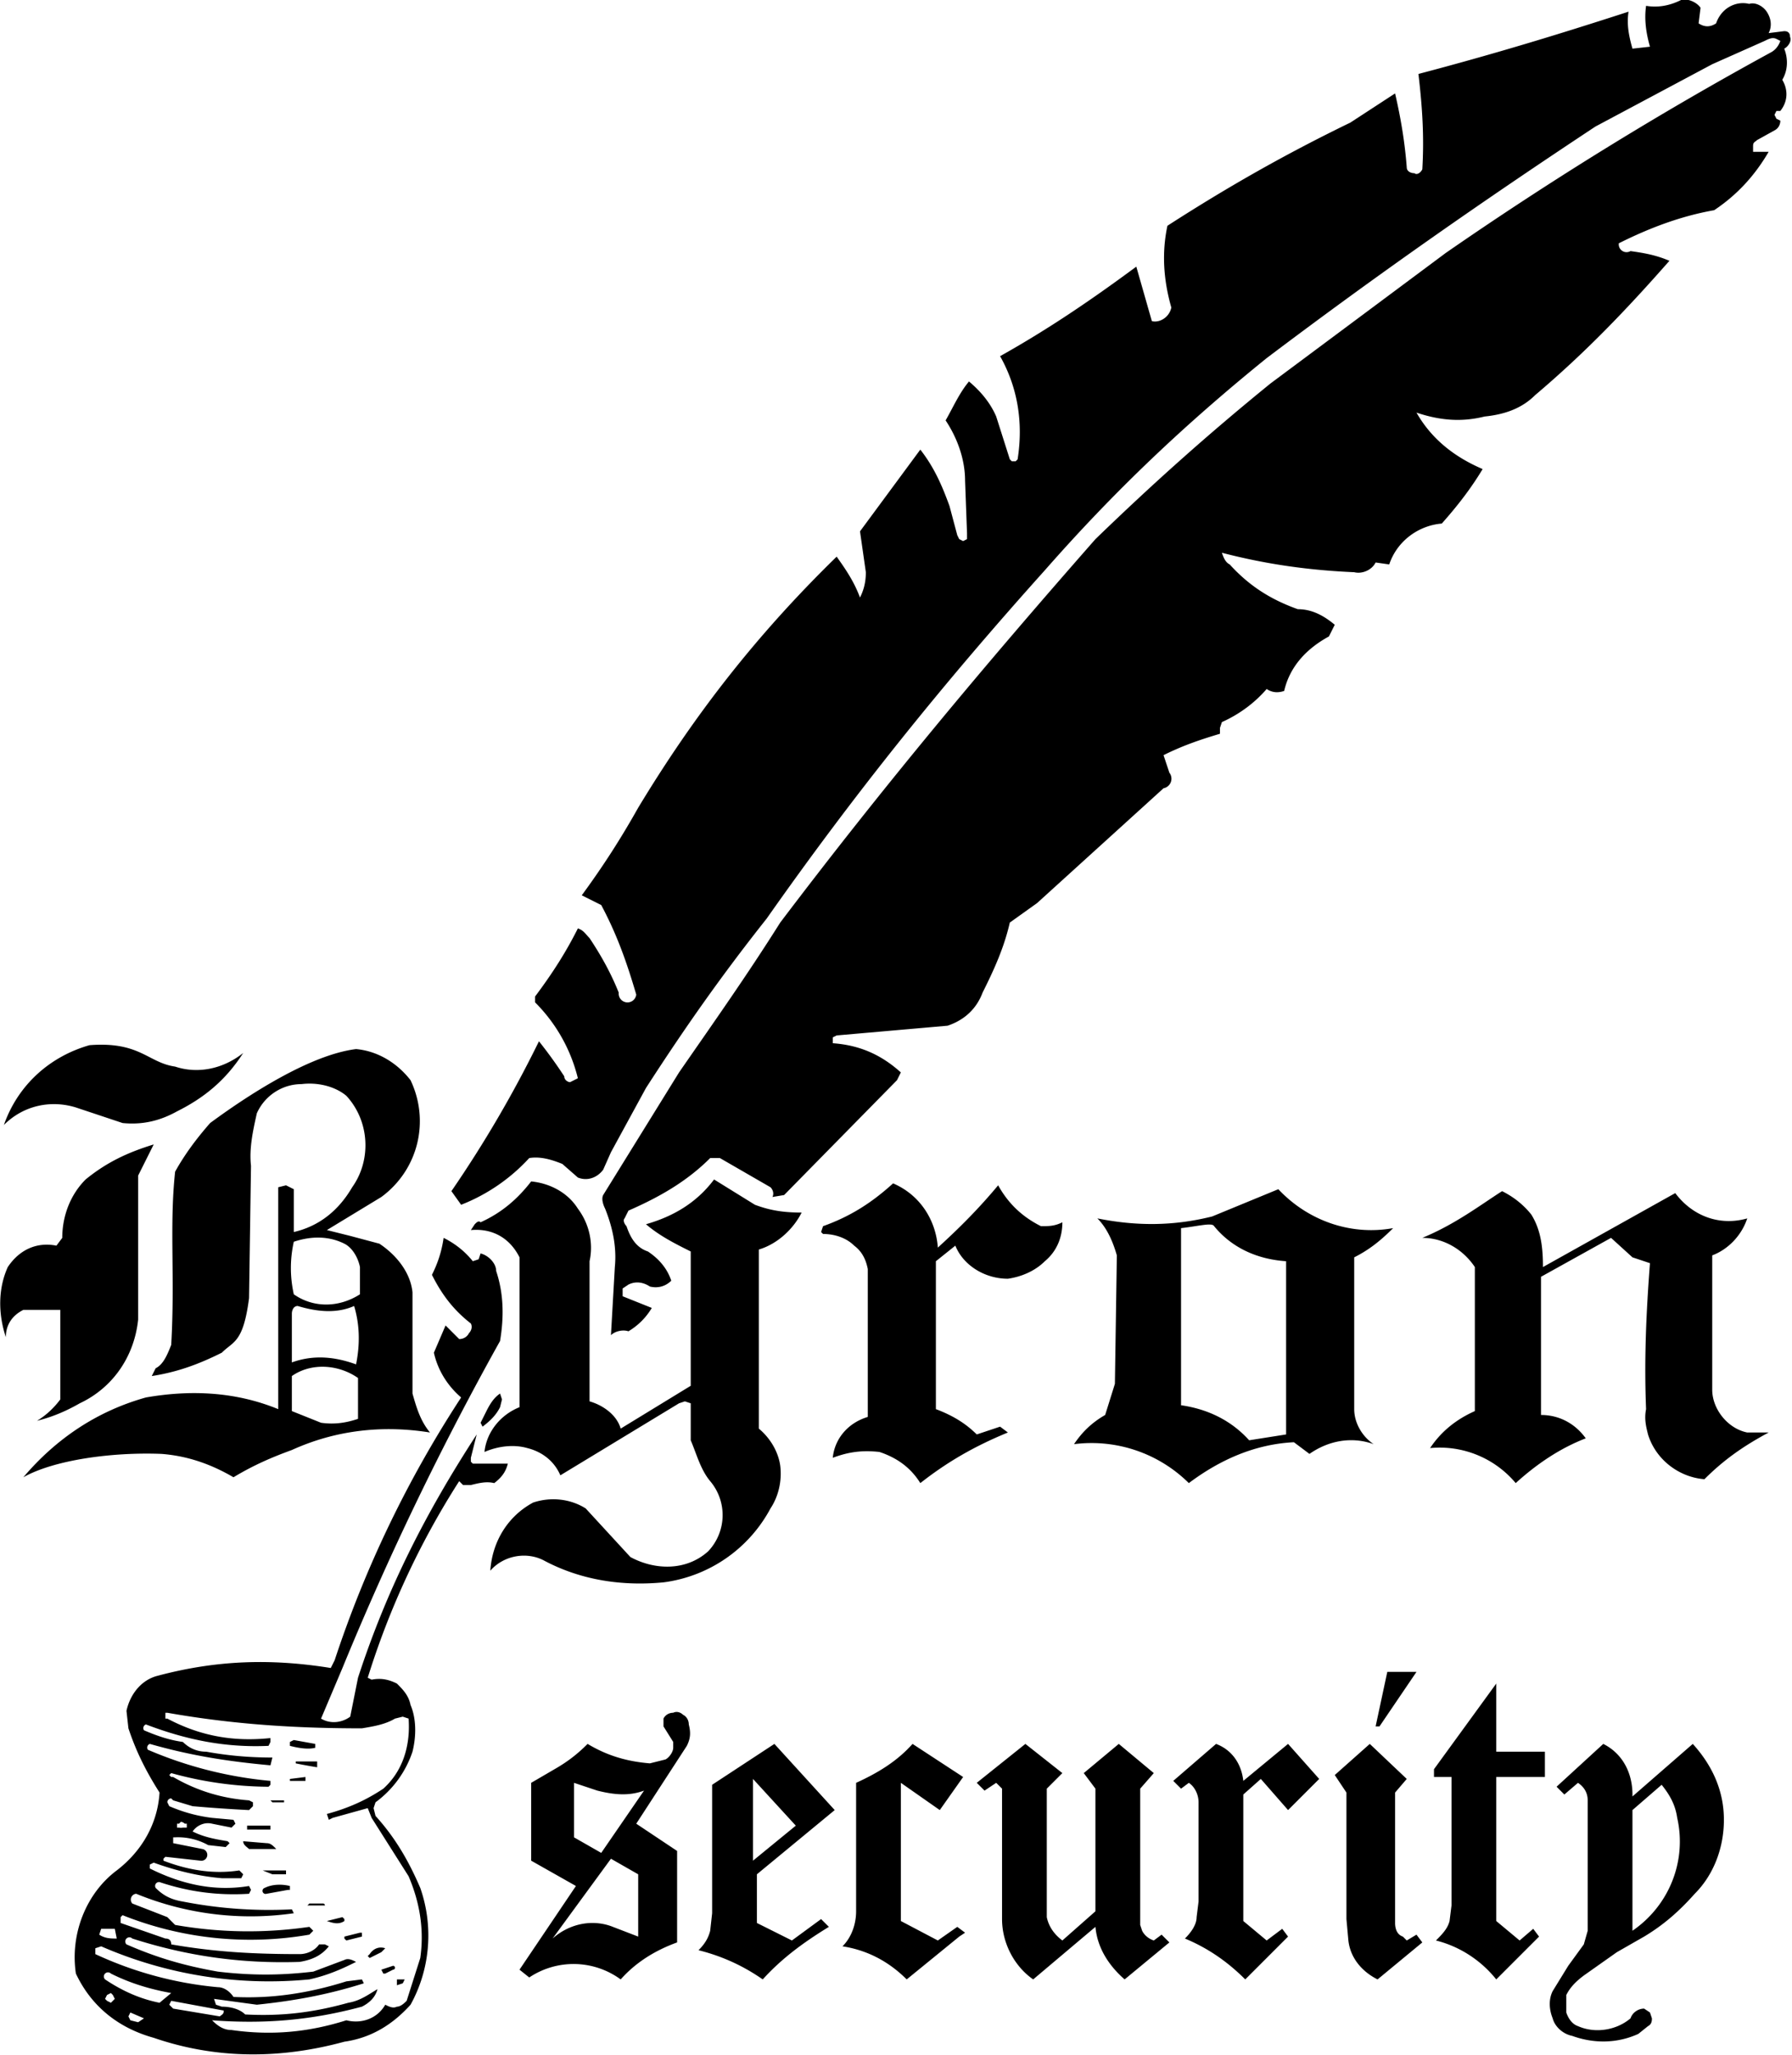 <?xml version="1.0" encoding="UTF-8"?>
<svg xmlns="http://www.w3.org/2000/svg" xml:space="preserve" style="fill-rule:evenodd;clip-rule:evenodd;stroke-linejoin:round;stroke-miterlimit:2" viewBox="0 0 921 1056">
  <path d="M864 0c3-1 8 1 10 4l-1 8c3 2 6 2 9 0 1-3 3-6 6-8s7-3 11-2c3-1 7 1 9 4s3 7 1 11l8-1c2 0 3 1 3 3 1 2-1 5-3 6 2 5 2 11-1 16 3 5 3 11-1 16h-2l-1 2 1 2 2 1c0 2-1 4-3 5l-9 5c-1 1-2 1-2 3v3h8c-7 12-16 22-28 30-17 3-33 9-49 17a4 4 0 0 0 6 4c7 1 13 2 20 5-22 25-43 47-69 69-7 7-16 10-26 11-12 3-23 2-35-2 8 14 20 23 34 29-6 10-13 19-21 28-12 1-23 9-27 21l-7-1c-2 4-7 6-11 5-23-1-45-4-68-10 1 3 2 5 4 6 10 11 21 18 35 23 7 0 13 3 19 8l-3 6c-11 6-20 15-23 28-3 1-6 1-9-1-6 7-14 13-23 17l-1 3v3c-10 3-19 6-29 11l3 9a5 5 0 0 1-3 8l-65 59-14 10c-3 13-8 24-14 36-3 8-9 14-18 17l-57 5-2 1v3c14 1 25 6 35 15l-2 4-58 59-6 1c1-2 0-4-1-5l-26-15h-5c-12 12-26 20-42 27l-2 4c-1 1 0 3 1 4 2 6 5 11 11 13 6 4 10 9 12 15-3 3-7 4-11 3-3-2-7-3-11-1l-3 2v4l15 6c-3 5-7 9-12 12-3-1-7 0-9 2l2-35c1-10-1-20-5-30-1-2-2-5-1-7l39-63c18-26 35-50 52-77 53-70 104-131 162-197 30-29 58-54 90-80l90-67A1849 1849 0 0 1 910 27c2-1 4-3 5-6l-2-1c-2-1-4 0-6 1l-27 12-60 32c-59 39-112 76-169 119-42 34-78 68-114 109-53 59-98 115-143 179-23 29-42 56-62 87l-18 33-4 9c-3 4-8 6-13 4l-8-7c-5-2-11-4-17-3a94 94 0 0 1-35 24l-5-7a608 608 0 0 0 45-77 238 238 0 0 1 13 18c0 2 2 3 3 3l4-2a83 83 0 0 0-22-39v-3c9-12 16-23 22-35 3 1 4 3 6 5 6 9 11 18 15 28a4 4 0 0 0 9 1c-5-17-10-31-18-46l-10-5c11-15 20-29 29-45 29-48 61-89 102-129 5 7 9 13 12 21 2-4 3-8 3-13l-3-21 31-42c7 9 11 18 15 29l4 15 1 2 2 1 2-1v-3l-1-27c0-11-4-22-10-31 4-7 7-14 12-20 6 5 11 11 14 18l7 22 1 1h2l1-1c3-19 0-37-9-53 25-14 47-29 70-46l8 28c4 1 9-2 10-7-4-14-5-28-2-42 31-20 61-37 94-53l23-15c3 13 5 25 6 38 0 2 2 3 4 3 1 1 3 0 4-2 1-17 0-32-2-49 38-10 71-20 108-32-1 6 0 12 2 19l9-1c-2-7-3-14-2-21 6 1 12 0 18-3ZM151 894l11 2v2c-4 1-9 0-13-1v-2l2-1Zm1 11h11v3a259 259 0 0 1-11-2v-1Zm5 8v2h-8v-1l8-1Zm-17 12h6v1h-6l-1-1h1Zm-13 13h12v2h-12v-2Zm-2 8 12 1c2 0 3 1 5 3h-14c-1-1-3-2-3-4Zm22 15v2h-7l-5-2h12Zm-11 9c4-2 9-2 13-1v2h-1l-11 2a1 1 0 0 1-1-3Zm23 8h7a1 1 0 0 1 1 1h-9l1-1Zm17 7 1 1v1c-3 2-6 1-9 0l8-2Zm9 8h1v2l-8 2-1-1v-1l8-2Zm13 8-1 1-1 1-6 3-1-1 1-1c2-3 5-4 8-3Zm4 9a1 1 0 0 1 0 2l-4 2h-1l-1-2 6-2Zm2 7h4l-1 2-3 1v-3ZM86 880h-1v3h1c17 9 34 12 53 10v2l-1 2c-22 1-42-3-63-11a2 2 0 0 0-1 3c7 3 13 5 20 6 3 3 7 5 12 5 11 2 22 3 34 3l-1 4c-22-2-41-5-62-11a2 2 0 0 0-1 3 207 207 0 0 0 63 16v2l-1 1h-1a190 190 0 0 1-49-7l-1 1 1 1h1c12 7 25 11 39 12l2 1v2l-1 1-1 1a765 765 0 0 1-29-2l-10-3-1-1a2 2 0 0 0-2 2l1 2c7 3 14 5 22 6l11 1 1 2-2 2-10-2c-4-1-8 1-10 4 6 3 12 4 18 5l1 1-2 2-9-1a32 32 0 0 0-17-4h-1v3l15 3a3 3 0 0 1-1 6l-18-2-1 1v1c13 5 26 7 39 5l2 2-1 2h-10c-12-1-24-4-35-8l-2 1v2c16 8 33 12 51 9l1 2-1 2c-16 1-31-1-46-6a2 2 0 0 0-2 3c4 4 8 6 14 7a230 230 0 0 0 56 4l1 2a155 155 0 0 1-81-10 3 3 0 0 0-2 5l18 7 4 4a217 217 0 0 0 69 1l2 2-1 1-1 1a177 177 0 0 1-96-10l-1 1v3l23 8c2 0 3 1 3 3 23 4 43 5 66 5 4 0 8-2 10-5h3l2 1c-4 5-9 7-15 8-30 1-58-3-86-12a2 2 0 0 0-3 3c16 7 30 11 47 14 17 2 32 2 49 0l16-6c2-1 4 0 6 1-8 4-15 7-24 9a216 216 0 0 1-107-17l-3 1v3a190 190 0 0 0 63 17c3 0 6 2 8 5 20 1 39-2 58-8l8-1 1 2c-19 6-36 9-55 11l-22-3 1 3 3 1c4 0 9 1 12 4 19 1 35-1 53-6 6-1 10-4 15-7-1 4-4 7-8 9-26 7-50 9-77 7 3 3 6 5 10 5 21 3 40 1 59-5 8 2 16-1 20-8 2 1 4 2 6 1 2 0 4-2 5-3l7-22c2-14 0-28-6-42l-19-30-2-5-18 5-2 1-1-3c11-3 20-7 29-13 10-9 14-22 13-36l-3-1-4 1c-5 3-11 4-17 5-34 0-66-2-100-8ZM52 991l-1 3c3 2 6 2 9 2l-1-5h-7Zm5 23a2 2 0 0 0-3 3c9 6 18 10 28 12l6-5c-11-2-21-5-31-10Zm31 14-1 2 2 2 24 4c1-1 2-1 2-3l-27-5Zm-21 6-1 2 1 2 4 1 3-2-7-3Zm161-398c6 3 11 7 15 12l3-1 1-3c4 1 8 5 8 9 4 12 4 24 2 36a1560 1560 0 0 0-81 168l-11 26c5 3 11 2 15-1l4-20c15-46 35-85 61-125l-3 12v2l1 1h18c-1 4-3 7-7 10-4-1-8 0-12 1h-4l-2-2a416 416 0 0 0-47 101l2 1c5-1 9 0 13 2 3 3 6 6 7 11 3 7 3 16 1 24a53 53 0 0 1-19 26l-1 3 1 4c10 11 17 23 23 37 7 20 5 42-5 60-9 10-20 17-34 19-33 9-66 9-98-2-18-5-32-16-40-33-3-20 5-41 21-53 13-10 21-24 22-40-7-11-12-21-16-33l-1-9c2-9 8-16 16-18 30-8 58-9 89-4l2-4a576 576 0 0 1 65-135c-7-6-12-14-14-23l6-14 7 7c2 0 4-1 5-3 1-1 2-3 1-5-9-7-15-15-20-25 3-6 5-12 6-19Zm29 80 1 3-1 4c-2 4-5 7-9 10l-1-2 3-6c2-4 4-7 7-9Zm10 7v-77c-5-10-14-15-25-14l2-3c1-1 2-2 3-1 11-5 19-12 26-21 10 1 19 6 24 14 6 8 8 18 6 27v72c7 2 14 7 16 14l36-22v-69c-8-4-16-8-23-14 14-4 26-11 35-23l21 13c8 3 15 4 24 4-4 8-12 16-22 19v92c6 5 10 12 11 19 1 8-1 16-5 22a73 73 0 0 1-55 38c-21 2-42-1-61-11-9-5-21-3-28 5 1-15 9-28 22-35 9-3 19-2 27 3l23 25c13 7 29 7 40-3a27 27 0 0 0 1-36c-5-6-7-14-10-21v-19l-3-1-3 1-61 37c-3-7-9-12-17-14-7-2-15-1-22 2 1-10 8-19 18-23Zm179 5v-76c-1-5-3-9-7-12-4-4-10-6-16-6l-1-1 1-3c14-5 25-12 36-22 14 6 22 19 23 33 11-10 21-20 31-32 5 9 12 16 22 21 4 0 7 0 11-2 0 8-3 15-9 20-5 5-12 8-19 9-12 0-23-7-27-17l-10 8v76c8 3 15 7 21 13l12-4 4 3c-17 7-31 15-45 26-5-8-12-13-21-16-9-1-16 0-24 3 1-10 8-18 18-21Zm312-3v-74c-6-9-16-15-27-15 17-7 30-17 41-24 6 3 11 7 15 12 5 8 6 17 6 27l68-38c9 12 23 17 37 13-3 9-10 16-18 19v69c0 10 8 20 18 22h11c-13 7-23 14-33 24-13-1-25-10-29-23-1-4-2-8-1-13-1-25 0-49 2-75l-9-3-11-10-36 20v71c10 0 18 5 23 12-13 5-25 13-36 23a51 51 0 0 0-44-18c6-9 14-15 23-19Zm-151-94v91c14 2 26 8 35 18l19-3v-89c-15-1-28-7-37-18-1-2-8 0-17 1Zm-34 80 1-66c-2-7-5-14-10-19 20 4 39 4 59-1l34-14c15 16 37 24 59 20-6 6-12 11-20 15v78c0 7 4 14 10 18-11-4-23-2-33 5l-8-6c-20 1-38 9-54 21a71 71 0 0 0-59-20c4-6 9-11 16-15l5-16ZM63 577l-24-8c-13-4-27-1-37 9 7-20 23-35 44-41 26-2 30 9 44 11 12 4 25 1 35-7-9 14-20 23-34 30-9 5-18 7-28 6Zm8 101c-2 19-13 35-30 43-7 4-14 7-22 9 5-3 9-7 12-11v-46H12c-6 3-9 8-9 14-4-12-4-25 1-36 6-9 15-13 25-11l3-4c0-11 4-22 12-30 11-9 22-14 35-18l-8 16v74Zm80-13c10 7 23 7 34 0v-14c-1-5-4-10-8-12-8-4-17-4-26-1-2 9-2 18 0 27Zm-1 35c11-4 22-3 33 1 2-10 2-20-1-30-9 4-19 3-29 0-2 0-3 2-3 4v25Zm0 25 15 6c7 1 13 0 19-2v-21c-10-7-24-8-34-1v18Zm33-186c11 1 21 7 28 16 10 21 4 46-15 60l-28 17 12 3 15 4c9 6 16 15 17 25v52c2 7 4 14 9 20-25-4-49-1-71 9-11 4-20 8-30 14-12-7-24-11-37-12-25-1-55 3-71 12 17-20 38-34 63-41 23-4 46-3 68 6V610l4-1 4 2v22c13-3 23-11 30-23 10-14 9-34-3-47-6-5-15-7-23-6-10 0-19 6-23 15-2 9-4 18-3 27l-1 68c-3 23-8 22-14 28-12 6-23 10-36 12l2-4c4-2 6-7 8-12 2-35-1-61 2-89 5-9 11-17 18-25 19-14 51-35 75-38Zm145 456v-32l-14-8-30 41c9-8 21-10 31-6l13 5Zm-33-51 14 8 22-32c-8 3-16 2-24 0l-12-4v28Zm-28 68 29-43-23-13v-40l12-7c7-4 12-8 17-13 10 6 20 9 32 10l8-2c2-1 4-4 4-6v-3l-5-8v-4c1-2 3-3 5-3 2-1 4 0 5 1 2 1 3 3 3 5 1 4 1 7-1 11l-26 40 21 14v47c-11 4-21 10-29 19a41 41 0 0 0-47-1l-5-4Zm131-116 31 34-40 33v25l18 9 15-11 4 4c-13 8-24 16-34 27-10-7-21-12-33-15 3-3 5-6 6-10l1-9v-66l32-21Zm-11 60 22-18-22-24v42Zm82-60 26 17-12 17-20-14v71l19 10 10-7 4 3-3 2-27 22c-9-9-20-15-33-17 5-5 7-12 7-18v-66c11-5 21-11 29-20Zm69 89c1 5 4 9 8 12l17-15v-63l-6-8 18-15 18 15-7 8v70l1 3c1 2 3 4 6 5l4-3 4 4-23 19c-8-7-14-16-15-27l-32 27c-10-7-16-19-16-31v-67l-3-3-6 4-4-4 25-20 19 15-8 8v66Zm87-89c8 3 13 10 14 19l23-19 16 18-16 16-14-16-9 8v65l12 10 8-6 3 4-22 22c-9-9-19-16-31-21 3-3 6-7 6-11l1-8v-51c0-4-2-8-5-10l-4 3-4-4 22-19Zm82-9 6-28h15l-19 28h-2Zm10 101c0 3 1 6 4 7l2 2 5-3 3 4-23 19c-8-4-14-11-15-20l-1-11v-65l-6-9 18-16 19 18-6 7v67Zm29-75h-9v-4l32-44v35h25v13h-25v74l12 10 7-6 3 4-22 22c-8-10-19-17-31-20 3-3 6-6 7-10l1-8v-66Zm93 10 31-27c10 11 16 24 16 39 0 14-5 28-15 38-8 9-16 16-26 22l-14 8-17 12c-4 3-7 6-9 10v9c1 3 3 6 6 7 9 4 20 2 27-4 1-3 4-5 7-5l3 2 1 3c0 1 0 3-2 4l-5 4c-11 5-23 5-34 1-5-1-9-5-10-9-2-5-2-10 0-14l8-13 8-11 2-7v-67c0-4-2-7-5-9l-7 6-4-4 24-22c10 5 15 15 15 26v1Zm0 69c19-13 28-36 23-58-1-7-4-12-8-17l-15 13v62Zm-785 35 1-2 2-1 1 1 1 2-1 1-1 1-2-1-1-1Zm37-89v-1h1l1-1a4 4 0 0 1 2 1h1v2h-2a4 4 0 0 1-2 0h-1v-1" style="fill:#000"></path>
</svg>
